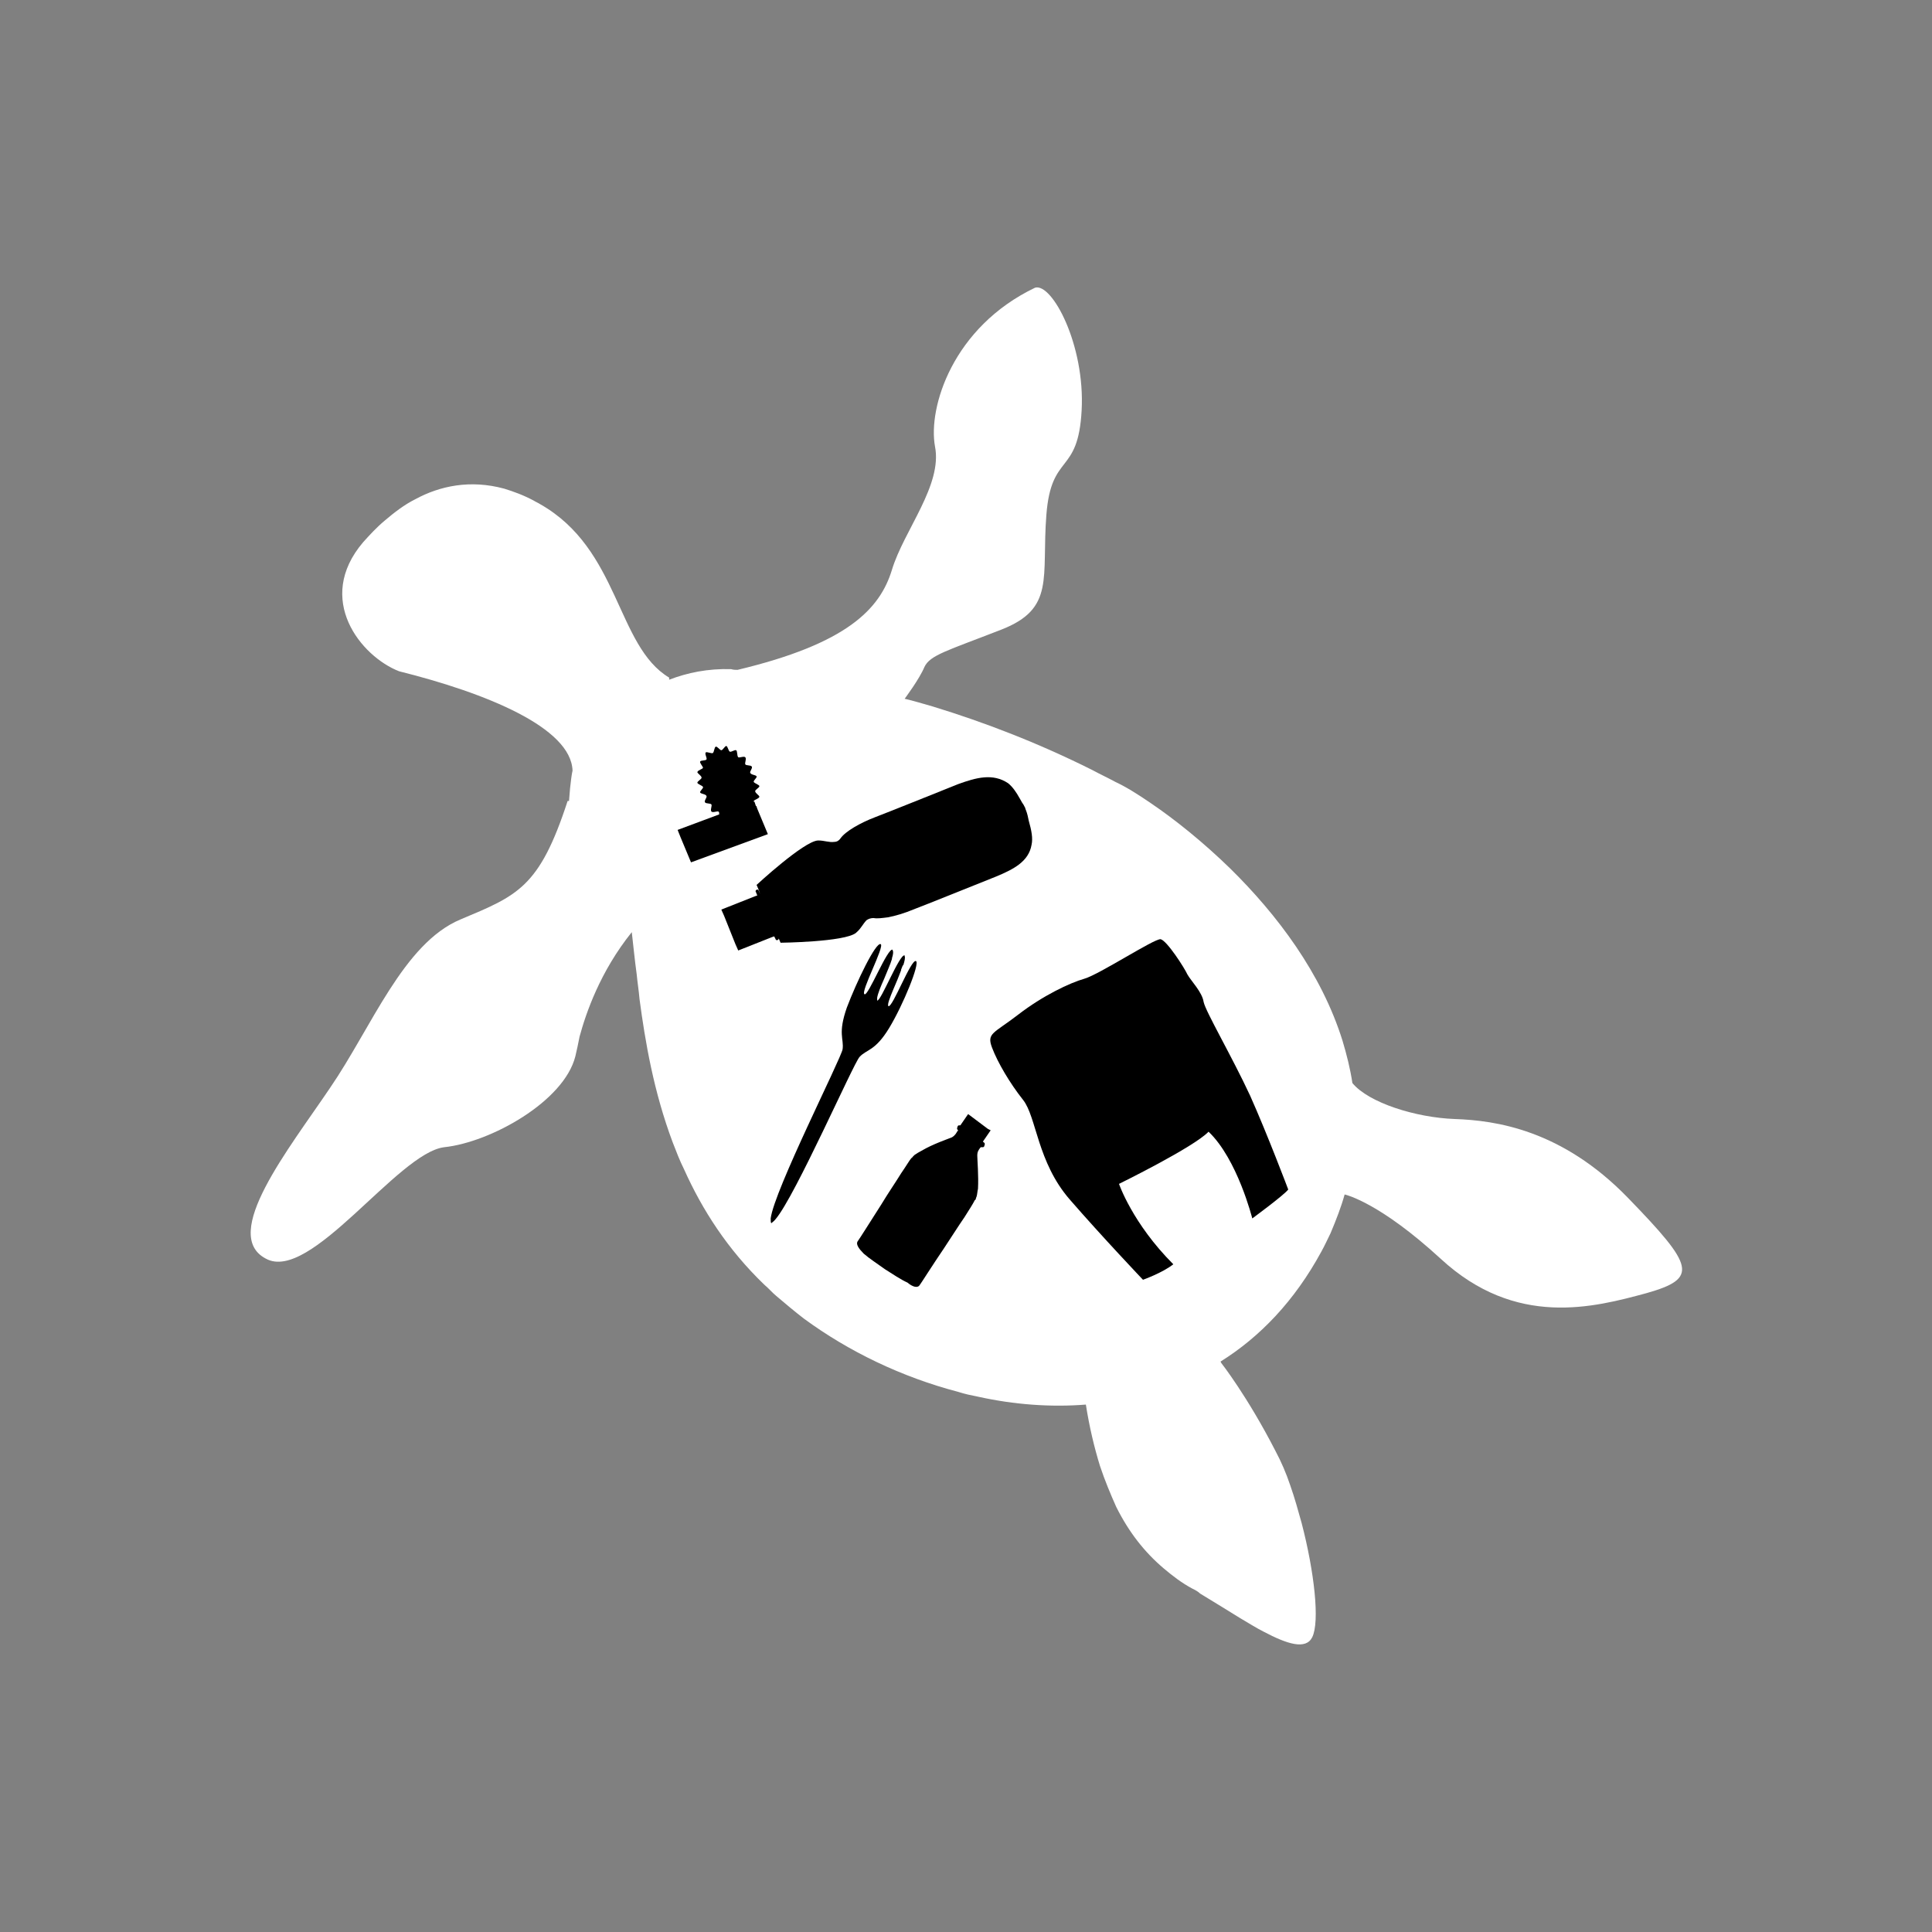 <?xml version="1.0" encoding="utf-8"?>
<!-- Generator: Adobe Illustrator 25.2.3, SVG Export Plug-In . SVG Version: 6.00 Build 0)  -->
<svg version="1.1" id="Layer_1" xmlns="http://www.w3.org/2000/svg" xmlns:xlink="http://www.w3.org/1999/xlink" x="0px" y="0px"
	 viewBox="0 0 274 274" style="enable-background:new 0 0 274 274;" xml:space="preserve">
<rect x="0" y="0" width="274" height="274" fill="#808080" stroke="none"/>
<style type="text/css">
	.st0{fill:#FFFFFF;}
</style>
<path class="st0" d="M230.9,169.9c-9.4-9.7-18.8-11-24.6-11.2c-5.5-0.2-12.2-2.3-14.5-5.1c-0.3-2-0.8-4-1.4-6
	c-3-9.6-9.3-17.9-15.9-24.4c-3.9-3.8-7.9-7-11.3-9.3c-1.9-1.3-3.5-2.3-5-3c-1.1-0.6-2.2-1.1-3.3-1.7c-7.8-3.9-15.4-6.8-22.6-9
	c-1.4-0.4-2.7-0.8-4-1.1l0,0c0,0,2.1-2.8,2.8-4.5c0.8-1.7,3.2-2.3,10.9-5.3c7.7-3,5.7-7.4,6.4-16.3c0.7-8.9,4.5-5.5,5-14.8
	c0.5-9.3-4.2-18.1-6.6-17.4c-11.7,5.6-15.2,17-14.2,22.5c1.1,5.5-4.4,11.9-6.1,17.5c-1.7,5.6-6.4,10.5-21.9,14.2
	c-0.3,0-0.6,0-0.9-0.1c-3.3-0.1-6.2,0.5-8.8,1.5l0-0.3c-7.5-4.5-7-18.2-18.3-24.6c-0.3-0.2-0.6-0.3-0.9-0.5
	c-1.5-0.8-2.9-1.3-4.2-1.7c-4.8-1.3-9.1-0.4-12.6,1.5c-1.6,0.8-3,1.9-4.3,3c-1.2,1-2.2,2.1-3.1,3.1c-6.9,8.1-0.3,16.2,5.1,18.3
	c12.4,3.1,24.4,8,24.6,14.1c0,0-0.1,0.4-0.2,1.2c-0.1,0.7-0.2,1.7-0.3,3.1l-0.2,0c-4,12.3-7.1,13.4-15.2,16.8
	c-8.1,3.4-12.6,15.3-18.5,23.9c-5.8,8.6-15.6,20.8-9.1,24.2C44,182,56.4,163.5,63,162.7c6.6-0.7,17-6.5,18.6-12.9
	c0.2-0.8,0.4-1.8,0.6-2.8c0.9-3.3,2.9-9.2,7.4-14.8c0.2,1.7,0.4,3.8,0.7,6c0.1,1.1,0.3,2.3,0.4,3.5c0.8,6,2,13.1,4.7,20.3
	c0.5,1.3,1,2.6,1.6,3.8c2.6,5.8,6.2,11.4,11.4,16.4c0.6,0.5,1.1,1.1,1.7,1.6c1.3,1.1,2.6,2.2,3.9,3.2c6.4,4.7,13.9,8.3,21.9,10.4
	c0.9,0.3,1.9,0.5,2.9,0.7c5,1.1,10.2,1.5,15.2,1.1c0.5,3.2,1.2,6.1,2,8.7c0.7,2.1,1.5,4,2.3,5.8c1.8,3.6,4,6.4,6.7,8.7
	c1.3,1.1,2.6,2.1,4.1,2.9c0.4,0.2,0.8,0.4,1.1,0.7c2,1.2,3.9,2.4,5.7,3.5c1.2,0.7,2.3,1.4,3.3,1.9c3.4,1.8,6,2.6,6.9,0.8
	c1.1-2.2,0.3-9.3-1.5-16.2c-0.5-1.8-1-3.6-1.6-5.3c-0.6-1.8-1.3-3.4-2.1-4.9c-4-7.8-7.7-12.5-7.7-12.5l-0.1-0.2
	c5.6-3.5,10.5-8.6,14.3-15.6c0.5-0.9,0.9-1.8,1.3-2.6c0.8-1.9,1.5-3.7,2-5.5c0.4,0.1,5.1,1.3,13.6,9.1c10.7,9.9,21.8,6.9,29.2,4.9
	C240.9,181.3,240.3,179.6,230.9,169.9z"/>
<path d="M135.9,111.2c-3.5,1.4-9.7,3.9-11.8,4.7c-2.1,0.8-4.2,2-4.9,3c-0.2,0.3-0.5,0.5-0.9,0.5c0,0,0,0,0,0s0,0,0,0
	c-0.7,0.1-1.4-0.2-2.2-0.2c0,0,0,0,0,0s0,0,0,0c0,0-0.1,0-0.1,0c-2,0.1-8.7,6.3-8.7,6.3l0.3,0.7l0,0l0,0l0.2,0.6l0,0l-0.2-0.5
	c0-0.1-0.2-0.2-0.3-0.1l0,0c-0.1,0-0.2,0.2-0.1,0.3l0.2,0.5l-0.3,0.1l-4.8,1.9l0.4,0.9l0.4,1l0.4,1l0.4,1l0.4,1l0.4,0.9l4.8-1.9
	l0.3-0.1l0.2,0.4c0,0.1,0.2,0.2,0.3,0.1c0.1,0,0.2-0.2,0.1-0.3l-0.2-0.4l0,0l0.2,0.4l0,0l0,0l0.3,0.7c0,0,9.1-0.1,10.7-1.4
	c0,0,0,0,0.1-0.1c0,0,0,0,0,0s0,0,0,0c0.6-0.5,0.9-1.2,1.4-1.7c0,0,0,0,0,0s0,0,0,0c0.3-0.2,0.6-0.3,1-0.3c0.5,0.1,1.2,0,2-0.1
	c0,0,0,0,0,0s0,0,0,0c1.1-0.2,2.4-0.6,3.6-1.1c2.1-0.8,8.3-3.3,11.8-4.7c2.4-1,4.6-2.1,5-4.5c0.2-0.9,0-2-0.4-3.4
	c-0.1-0.5-0.2-1-0.4-1.5c-0.1-0.2-0.1-0.4-0.2-0.5c-0.1-0.2-0.2-0.4-0.3-0.5c-0.1-0.2-0.3-0.5-0.4-0.7c-0.5-0.9-1-1.6-1.6-2.1
	C140.8,109.6,138.4,110.3,135.9,111.2z"/>
<path d="M166.4,179.3c-5.8-5.8-7.7-11.4-7.7-11.4s10.6-5.2,12.7-7.4c4.1,3.9,6.2,12.3,6.2,12.3s4.5-3.3,5.1-4.1
	c0,0-2.9-7.7-5.4-13.3c-2.6-5.6-6.3-11.9-6.6-13.3c-0.2-1.4-1.8-3-2.3-3.9c-0.4-0.9-2.9-4.8-3.8-5c-0.9-0.1-8.7,5-10.8,5.6
	c-2.1,0.6-5.9,2.4-9.4,5.1c-3.5,2.7-4.5,2.6-3.7,4.7c0.8,2.1,2.5,5,4.4,7.4c1.9,2.4,2,8.8,6.6,14.1c4.6,5.3,10.4,11.4,10.4,11.4
	S164.9,180.5,166.4,179.3z"/>
<path d="M110,172.9c2.8-3.3,11-22,11.9-23c1-1.1,2.2-0.8,4.2-4.1c2-3.3,4.4-9.2,3.8-9.5c-0.7-0.3-3.3,6.6-3.9,6.4c0,0,0,0,0,0l0,0
	c-0.2-0.2,0.2-1.2,0.7-2.4c0.4-0.9,0.8-1.9,1.1-2.7c0,0,0,0,0-0.1c0.1-0.2,0.1-0.3,0.2-0.5c0,0,0-0.1,0.1-0.1c0,0,0,0,0,0
	c0.2-0.6,0.3-1.1,0.2-1.3c0,0,0-0.1,0-0.1c0,0,0,0,0,0c-0.7-0.3-3.4,6.6-3.9,6.4c0,0,0-0.1,0-0.2c0,0,0-0.1,0-0.1c0,0,0-0.1,0-0.1
	c0.1-0.6,0.5-1.6,1-2.7c0.4-1,0.9-2.1,1.1-2.8c0,0,0-0.1,0-0.1c0,0,0,0,0,0c0,0,0,0,0,0c0.2-0.6,0.2-1,0.1-1.1c0-0.1,0-0.1,0-0.1
	c0,0,0,0,0,0c-0.7-0.4-3.5,6.7-4,6.3c-0.6-0.3,2.9-6.8,2.3-7.1c-0.7-0.3-3.4,5.3-4.8,9c-1.3,3.7-0.4,4.4-0.6,5.9
	c-0.2,1.3-9.7,20-10.2,24c0,0.4,0,0.6,0.1,0.7C109.4,173.4,109.7,173.3,110,172.9z M124.2,141.8L124.2,141.8L124.2,141.8
	L124.2,141.8z"/>
<path d="M130.4,182.3C130.4,182.3,130.4,182.2,130.4,182.3c0.3-0.4,1.8-2.8,3.5-5.3c1-1.5,2-3.1,2.9-4.4c0.7-1.1,1.2-1.9,1.4-2.3
	c0,0,0-0.1,0.1-0.1c0.1-0.1,0.1-0.3,0.2-0.5c0.1-0.3,0.1-0.7,0.2-1.1c0.1-1.8-0.1-4.2-0.1-4.7c0-0.6,0.2-0.8,0.4-1.1
	c0,0,0.1-0.1,0.1-0.1l0.1,0c0.1,0,0.1,0,0.2,0c0.1,0,0.2-0.1,0.2-0.2c0.1-0.2,0.1-0.4-0.1-0.5l-0.1-0.1l1.1-1.6l-0.4-0.2l-0.4-0.3
	l-0.4-0.3l-0.4-0.3l-0.4-0.3l-0.4-0.3l-0.4-0.3l-0.4-0.3l-1.1,1.6c-0.1,0-0.1,0-0.2,0c-0.1,0-0.2,0.1-0.2,0.2
	c-0.1,0.2-0.1,0.4,0.1,0.5l0,0l0,0l-0.1,0.1l0,0c-0.2,0.3-0.3,0.6-0.8,0.9c-0.5,0.2-2.8,1-4.3,1.9c-0.4,0.2-0.7,0.4-1,0.6
	c-0.1,0.1-0.2,0.2-0.3,0.3c0,0,0,0.1-0.1,0.1c0,0,0,0,0,0c0,0,0,0,0,0c-0.3,0.3-0.8,1.2-1.5,2.2c-0.8,1.3-1.9,2.9-2.8,4.4
	c-1.6,2.5-3.1,4.9-3.4,5.3c0,0,0,0,0,0c-0.2,0.4,0.2,1,0.9,1.7c0.8,0.7,1.9,1.4,3,2.2c0,0,0,0,0,0c0,0,0,0,0,0
	c1.1,0.7,2.3,1.5,3.2,1.9C129.4,182.5,130.1,182.7,130.4,182.3z M136.3,160.9l2,1.3l0,0L136.3,160.9L136.3,160.9z"/>
<path d="M104.4,106.4c-0.2-0.1-0.7,0.3-0.9,0.2c-0.2-0.1-0.3-0.8-0.5-0.8c-0.2,0-0.5,0.6-0.7,0.6c-0.2,0-0.6-0.6-0.8-0.5
	c-0.2,0.1-0.2,0.7-0.4,0.9c-0.2,0.1-0.8-0.2-1-0.1c-0.2,0.2,0.2,0.8,0.1,1c-0.1,0.2-0.8,0.1-0.9,0.3c-0.1,0.2,0.4,0.7,0.4,0.9
	c-0.1,0.2-0.7,0.3-0.8,0.6c0,0.2,0.6,0.5,0.6,0.8c0,0.2-0.6,0.5-0.6,0.7c0,0.2,0.7,0.4,0.8,0.6c0.1,0.2-0.5,0.6-0.4,0.8
	c0.1,0.2,0.8,0.2,0.9,0.5c0.1,0.2-0.4,0.7-0.2,0.9c0.1,0.2,0.8,0.1,0.9,0.3c0.1,0.2-0.2,0.8,0,1c0.2,0.2,0.8-0.1,1,0
	c0.1,0.1,0.1,0.2,0.1,0.4l-5.9,2.2l0.4,1l1,2.4l0.5,1.2l10.9-4l-0.5-1.2l-1-2.4l-0.1-0.3c0,0,0-0.1-0.1-0.1l-0.2-0.6l-0.1,0
	c0,0,0,0,0-0.1c0.1-0.2,0.7-0.3,0.8-0.6c0-0.2-0.6-0.5-0.6-0.8c0-0.2,0.6-0.5,0.6-0.7c0-0.2-0.7-0.4-0.8-0.6
	c-0.1-0.2,0.5-0.6,0.4-0.8c-0.1-0.2-0.8-0.2-0.9-0.5c-0.1-0.2,0.4-0.7,0.2-0.9c-0.1-0.2-0.8-0.1-0.9-0.3c-0.1-0.2,0.2-0.8,0-1
	c-0.2-0.2-0.8,0.1-1,0C104.5,107.2,104.6,106.5,104.4,106.4z"/>
</svg>
